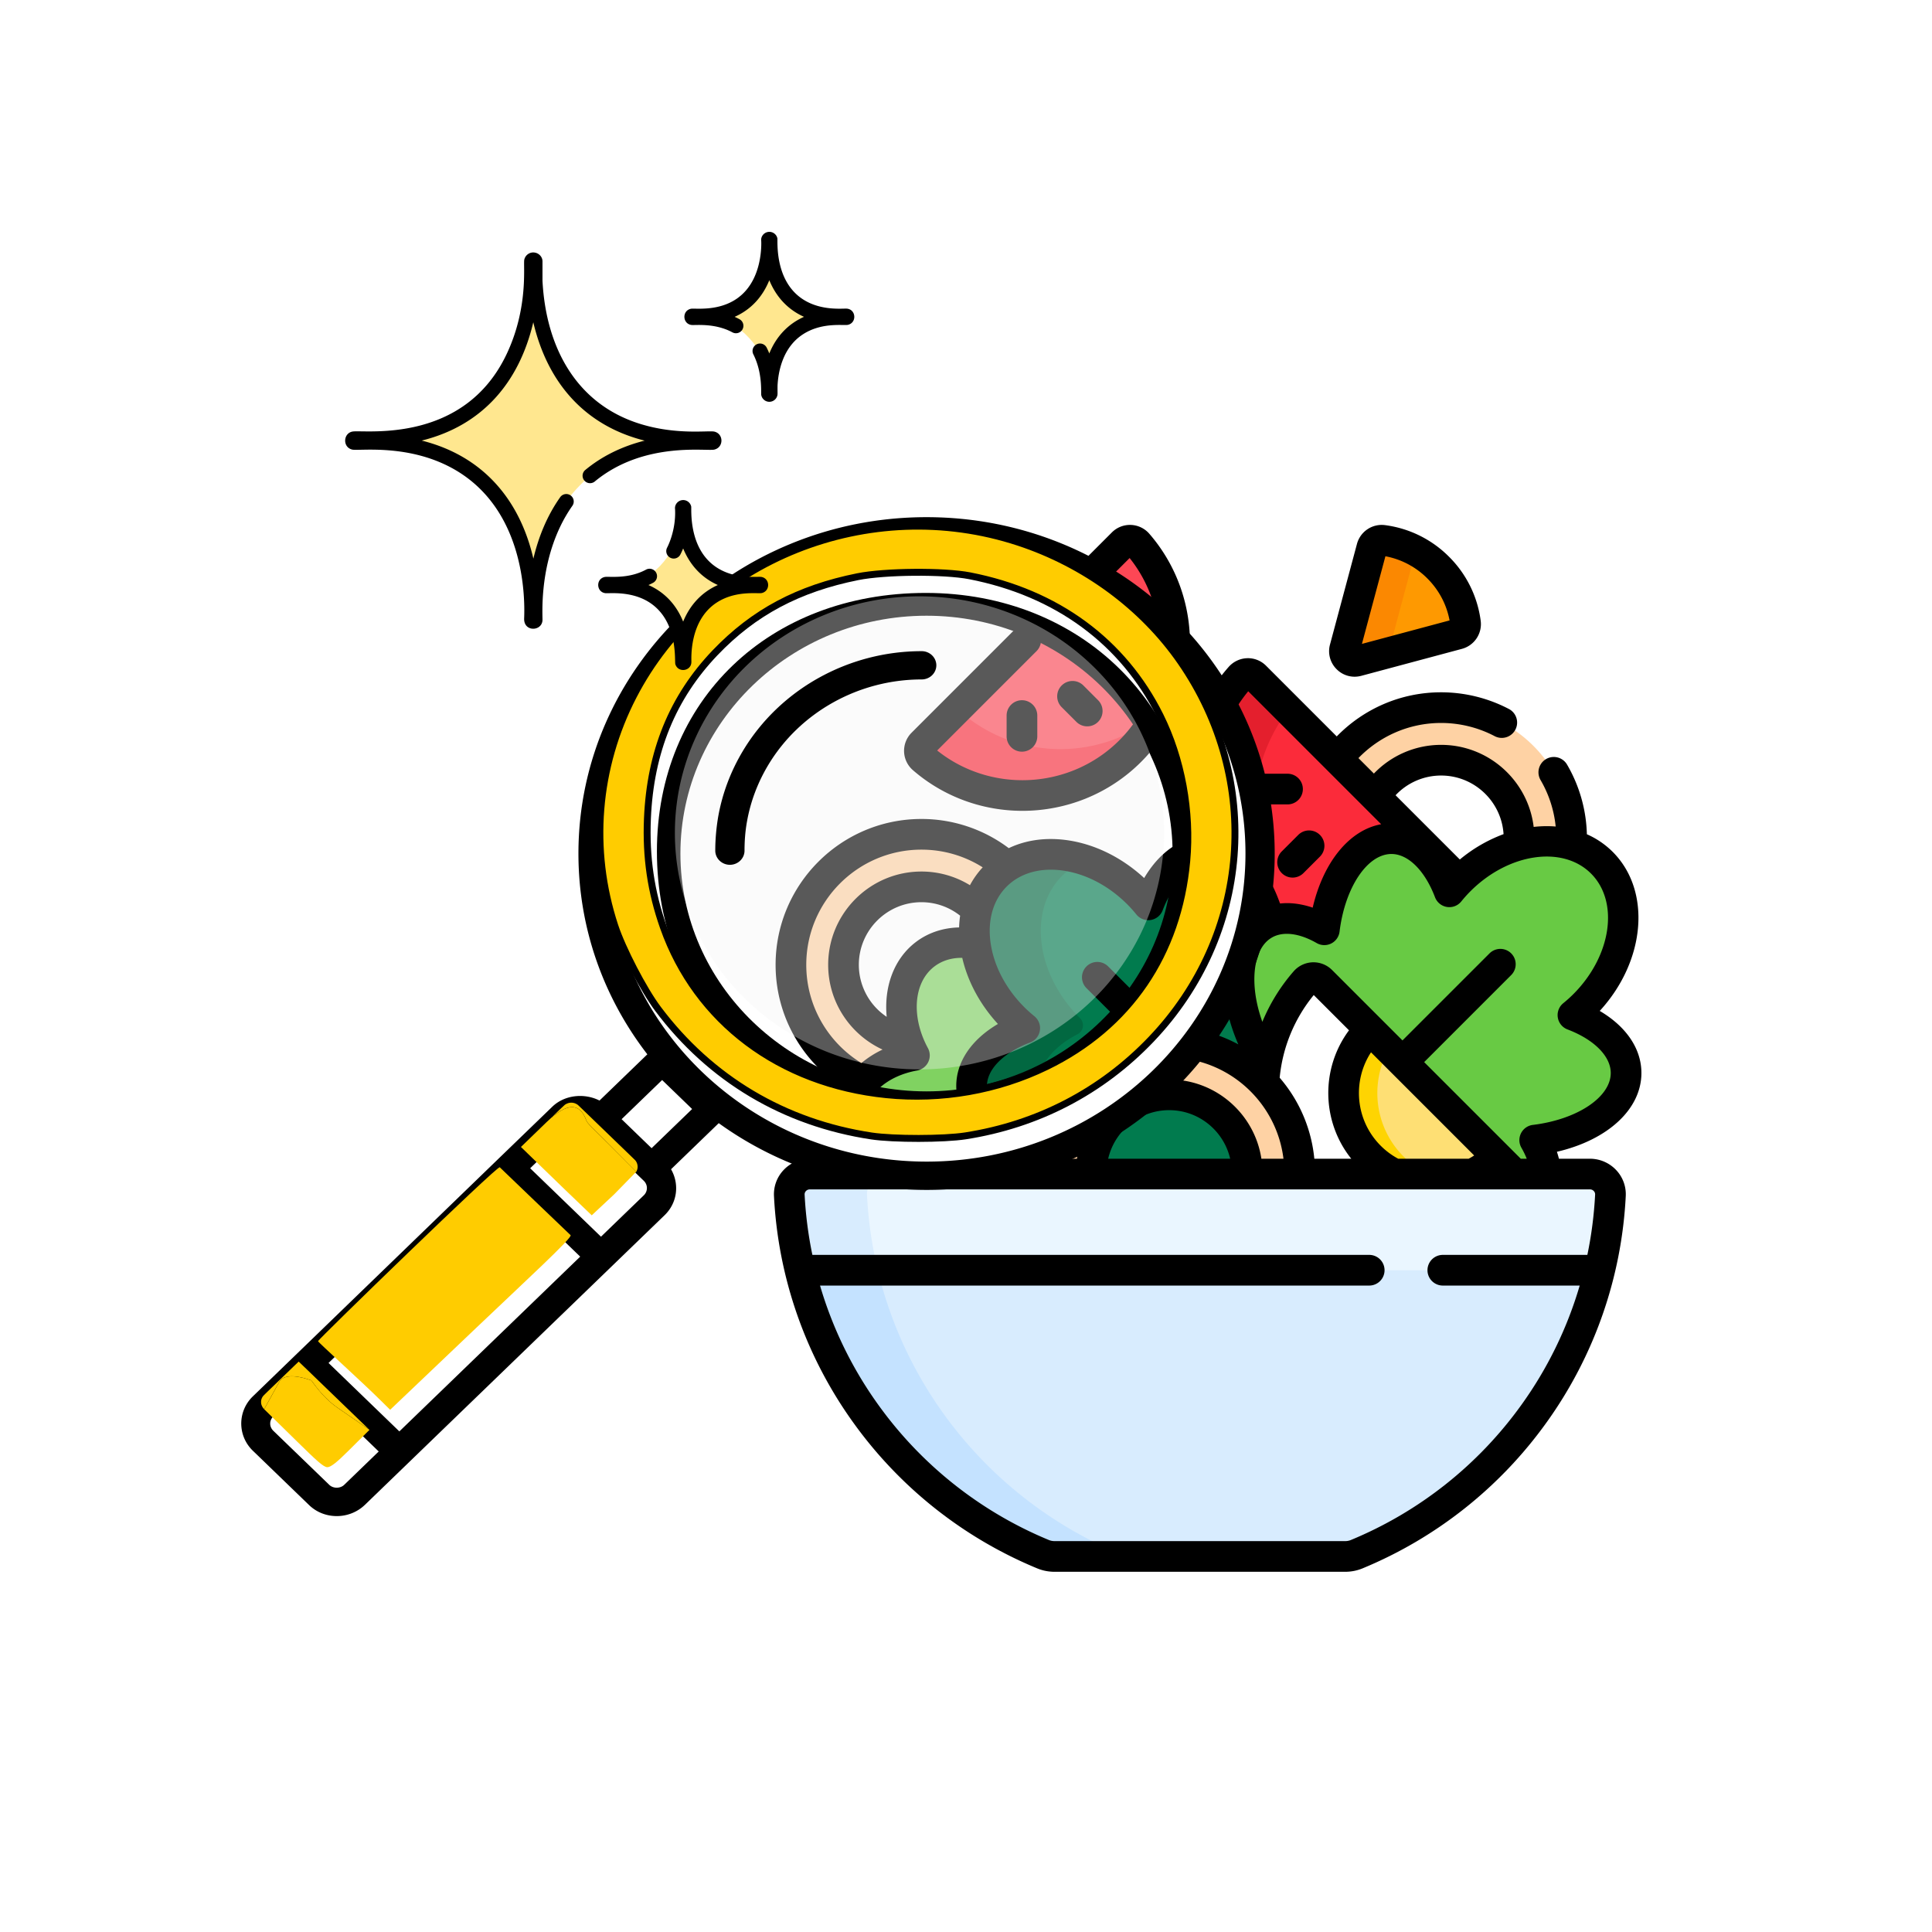 <svg xmlns="http://www.w3.org/2000/svg" viewBox="-30 -30 250 250" width="250px" height="250px">
  <defs>
    <filter id="a" width="1.042" height="1.092" x="-.042" y="0" color-interpolation-filters="sRGB">
      <feFlood flood-color="#000" flood-opacity=".247" result="flood"/>
      <feComposite in="flood" in2="SourceGraphic" operator="in" result="composite1"/>
      <feGaussianBlur in="composite1" result="blur"/>
      <feOffset dx="-3.032" dy="6.603" result="offset"/>
      <feComposite in="SourceGraphic" in2="offset" result="composite2"/>
    </filter>
  </defs>
  <rect fill="#fff" height="250" width="250" x="-30" y="-30" />
  <path fill="#fed2a4" d="M147.95 73.073a10.075 10.075 0 0 1 8.527-4.703c5.57 0 10.086 4.515 10.086 10.085 0 .31-.016.617-.044.92 2.366-.65 4.732-.682 6.825-.06.014-.284.021-.571.021-.86 0-9.327-7.56-16.888-16.888-16.888-5.465 0-10.322 2.599-13.408 6.625zM88.327 106.569a14.676 14.676 0 0 1-.817-1.787c-4.748-.819-8.36-4.954-8.36-9.936 0-5.57 4.515-10.085 10.085-10.085 2.806 0 5.344 1.147 7.172 2.997.41-1.679 1.219-3.202 2.45-4.434a8.996 8.996 0 0 1 1.484-1.194 16.818 16.818 0 0 0-11.106-4.172c-9.327 0-16.888 7.561-16.888 16.889 0 6.657 3.853 12.412 9.45 15.163 1.527-1.73 3.842-2.957 6.53-3.441z"/>
  <path fill="#fb2b3a" d="M134.262 89.275c2.063-.84 4.598-.403 7.106 1.038.829-6.73 4.403-11.792 8.686-11.792 3.153 0 5.92 2.746 7.492 6.88.4-.495.829-.977 1.29-1.441l-26.42-26.42a1.328 1.328 0 0 0-1.936.07c-5.585 6.34-6.91 15.114-3.986 22.616 3.504.264 6.478 3.923 7.768 9.049z"/>
  <path fill="#e41f2d" d="M134.262 89.275c.873-.356 1.83-.482 2.834-.4-6.293-7.87-6.424-19.039-.39-27.046l-4.29-4.289a1.328 1.328 0 0 0-1.937.07c-5.584 6.34-6.909 15.114-3.986 22.616 3.505.264 6.479 3.923 7.77 9.049z"/>
  <path fill="#fd4755" d="M116.251 67.19c7.357-7.358 7.68-19.086.968-26.826a1.325 1.325 0 0 0-1.938-.069L89.357 66.22a1.325 1.325 0 0 0 .07 1.938c7.74 6.712 19.467 6.39 26.824-.968z"/>
  <path fill="#fb2b3a" d="M94.329 62.133a1.31 1.31 0 0 1-.362-.524l-4.61 4.61a1.325 1.325 0 0 0 .07 1.938c7.74 6.712 19.467 6.39 26.824-.968a19.688 19.688 0 0 0 3.503-4.752c-7.38 6.097-18.16 5.996-25.425-.304z"/>
  <path fill="#80d261" d="M83.674 121.923h20.733c0-.056-.004-.111-.004-.168 0-1.05.1-2.075.284-3.072-5.27-1.355-8.962-4.494-8.962-8.151 0-3.153 2.744-5.92 6.876-7.491a18.864 18.864 0 0 1-1.454-1.307c-2.83-2.83-4.51-6.281-4.943-9.584-2.362-.45-4.678-.049-6.494 1.332-3.547 2.696-4.014 8.22-1.383 13.087-4.448.801-7.881 3.636-8.396 7.417-.407 2.981 1.093 5.882 3.743 7.937z"/>
  <g fill="#017b4e">
    <path d="M131.313 120.635c-.558-5.042-4.831-8.965-10.023-8.965-5.57 0-10.085 4.515-10.085 10.085 0 .057.003.112.004.168h19.183c.335-.425.643-.855.92-1.288z"/>
    <path d="M95.725 110.532c0 3.657 3.692 6.796 8.962 8.15 1.445-7.858 8.327-13.814 16.603-13.814 4.817 0 9.158 2.019 12.235 5.253.049-.821.15-1.64.29-2.453a24.839 24.839 0 0 1-.509-.842c-4.08-7.067-3.95-14.782.29-17.23.215-.124.439-.228.666-.32-1.34-5.325-4.496-9.066-8.177-9.066-3.153 0-5.92 2.746-7.492 6.88-.41-.507-.85-1.002-1.325-1.477-5.716-5.716-13.959-6.74-18.41-2.289-4.452 4.452-3.427 12.694 2.289 18.41.468.468.955.902 1.454 1.307-4.132 1.572-6.876 4.338-6.876 7.49z"/>
  </g>
  <path fill="#026841" d="M95.725 110.532c0 3.657 3.692 6.796 8.962 8.15.261-1.422.7-2.782 1.294-4.055-1.066-1.225-1.668-2.618-1.668-4.095 0-2.687 1.993-5.093 5.14-6.719.778-.402.916-1.446.296-2.065l-.014-.014c-5.716-5.716-6.74-13.958-2.289-18.41a9.117 9.117 0 0 1 3.03-1.997c-4.32-1.46-8.754-.867-11.618 1.997-4.452 4.452-3.427 12.694 2.289 18.41.468.468.955.902 1.454 1.307-4.132 1.572-6.876 4.338-6.876 7.49z"/>
  <path fill="#68ca44" d="M173.538 101.352c.499-.405.986-.838 1.454-1.307 5.716-5.715 6.74-13.958 2.289-18.41-4.452-4.452-12.694-3.427-18.41 2.29-.476.475-.915.969-1.325 1.475-1.572-4.133-4.34-6.879-7.492-6.879-4.283 0-7.857 5.062-8.686 11.792-2.785-1.6-5.605-1.968-7.772-.717-4.24 2.448-4.37 10.163-.29 17.23.165.285.334.565.507.839a21.875 21.875 0 0 1 5.082-10.674 1.415 1.415 0 0 1 2.067-.073l25.006 25.006h4.08c-.095-1.405-.597-2.903-1.455-4.392 6.745-.822 11.821-4.4 11.821-8.688 0-3.154-2.745-5.92-6.876-7.492z"/>
  <path fill="#fff" d="M138.179 121.755c0 .057-.004.112-.005.168h27.794l-25.006-25.006a1.415 1.415 0 0 0-2.067.074 21.906 21.906 0 0 0-5.368 13.133 16.826 16.826 0 0 1 4.652 11.631z"/>
  <path fill="#fedf74" d="M150.451 121.923h10.068a11.599 11.599 0 0 0 3.189-2.26l-16.445-16.445c-4.542 4.541-4.542 11.904 0 16.445a11.615 11.615 0 0 0 3.188 2.26z"/>
  <path fill="#fed402" d="M150.458 121.923h4.359a11.597 11.597 0 0 1-3.185-2.26c-3.784-3.784-4.412-9.527-1.889-13.965l-2.48-2.48c-4.542 4.541-4.542 11.904 0 16.445.956.957 2.04 1.707 3.195 2.26z"/>
  <g>
    <path fill="#fed2a4" d="M111.21 121.923c-.002-.056-.005-.111-.005-.168 0-5.57 4.515-10.085 10.085-10.085 5.57 0 10.086 4.515 10.086 10.085 0 .057-.003.112-.004.168h6.802c0-.056.005-.111.005-.168 0-9.327-7.561-16.888-16.889-16.888-9.327 0-16.888 7.561-16.888 16.888 0 .057.004.112.005.168z"/>
  </g>
  <g>
    <path fill="#d8ecfe" d="M106.47 171.405h37.585c.512 0 1.022-.095 1.495-.29 18.51-7.643 31.766-25.43 32.84-46.432.076-1.504-1.138-2.76-2.644-2.76H74.779c-1.506 0-2.72 1.256-2.643 2.76 1.073 21.003 14.328 38.788 32.839 46.431.473.196.983.291 1.495.291z"/>
  </g>
  <g>
    <path fill="#c4e2ff" d="M82.193 124.683c-.077-1.504 1.138-2.76 2.643-2.76H74.78c-1.506 0-2.72 1.256-2.643 2.76 1.073 21.003 14.328 38.789 32.839 46.432a3.92 3.92 0 0 0 1.495.29h10.058a3.915 3.915 0 0 1-1.496-.29c-18.51-7.643-31.766-25.429-32.839-46.432Z"/>
  </g>
  <g>
    <path fill="#eaf6ff" d="M175.746 121.923H74.779c-1.506 0-2.72 1.256-2.643 2.76.17 3.317.643 6.554 1.393 9.684h103.467a53.165 53.165 0 0 0 1.394-9.684c.076-1.504-1.138-2.76-2.644-2.76z"/>
  </g>
  <g>
    <path fill="#d8ecfe" d="M72.136 124.683c.17 3.317.643 6.554 1.393 9.684h10.058a53.165 53.165 0 0 1-1.394-9.684c-.077-1.504 1.138-2.76 2.643-2.76H74.78c-1.506 0-2.72 1.256-2.643 2.76z"/>
  </g>
  <g>
    <path fill="#fe9901" d="M158.664 52.044a1.323 1.323 0 0 0 .971-1.449 12.372 12.372 0 0 0-3.53-7.146 12.376 12.376 0 0 0-7.147-3.53 1.323 1.323 0 0 0-1.449.97l-3.49 13.024a1.323 1.323 0 0 0 1.62 1.62z"/>
    <path fill="#fb8801" d="m149.805 53.914 3.384-12.632a12.404 12.404 0 0 0-4.231-1.364 1.323 1.323 0 0 0-1.449.972l-3.49 13.024a1.323 1.323 0 0 0 1.62 1.62l4.131-1.107a1.317 1.317 0 0 1 .035-.513z"/>
  </g>
  <g>
    <path d="M135.86 80.172a1.984 1.984 0 1 0 2.805 2.807l2.133-2.133a1.984 1.984 0 1 0-2.806-2.806zM133.59 74.09h3.015a1.984 1.984 0 0 0 0-3.969h-3.015a1.984 1.984 0 0 0 0 3.969zM88.126 69.656c4.063 3.523 9.123 5.266 14.176 5.266 5.58 0 11.15-2.126 15.353-6.33 8.009-8.009 8.476-20.979 1.063-29.528a3.309 3.309 0 0 0-4.84-.172l-5.941 5.942a1.984 1.984 0 1 0 2.806 2.806l5.43-5.43c5.577 6.978 5.05 17.2-1.325 23.576-6.376 6.375-16.598 6.902-23.577 1.326l12.857-12.858a1.984 1.984 0 1 0-2.806-2.806L87.954 64.816a3.32 3.32 0 0 0-.967 2.457 3.321 3.321 0 0 0 1.14 2.383z"/>
    <path d="M107.382 58.7a1.984 1.984 0 0 0 0 2.807l1.902 1.902c.388.387.896.581 1.403.581a1.984 1.984 0 0 0 1.403-3.387L110.19 58.7a1.984 1.984 0 0 0-2.807 0zM102.24 60.608a1.984 1.984 0 0 0-1.984 1.984v2.69a1.984 1.984 0 0 0 3.969 0v-2.69a1.984 1.984 0 0 0-1.985-1.984zM111.654 55.7h2.69a1.984 1.984 0 0 0 0-3.968h-2.69a1.984 1.984 0 0 0 0 3.969z"/>
    <path d="M175.746 119.94h-4.02a11.688 11.688 0 0 0-.264-.9c6.556-1.521 10.936-5.498 10.936-10.197 0-3.142-1.969-6.015-5.393-8.03 5.93-6.455 6.729-15.53 1.679-20.581a10.967 10.967 0 0 0-3.343-2.28 18.853 18.853 0 0 0-2.566-9.017 1.984 1.984 0 1 0-3.425 2.005 14.862 14.862 0 0 1 1.955 6.011 14.665 14.665 0 0 0-2.848.052c-.72-5.973-5.816-10.618-11.98-10.618a12.029 12.029 0 0 0-8.695 3.714l-2.002-2.002c2.711-2.799 6.502-4.546 10.697-4.546 2.428 0 4.837.597 6.967 1.725a1.985 1.985 0 0 0 1.858-3.507 18.913 18.913 0 0 0-8.825-2.186c-5.29 0-10.074 2.19-13.503 5.709l-9.154-9.155a3.298 3.298 0 0 0-2.44-.966 3.338 3.338 0 0 0-2.39 1.127c-5.518 6.265-7.19 14.687-5.12 22.266-2.26.698-4.285 2.455-5.815 5.054-2.966-2.735-6.565-4.477-10.221-4.932-2.672-.332-5.167.045-7.301 1.065a18.754 18.754 0 0 0-11.298-3.777c-10.406 0-18.873 8.466-18.873 18.872 0 6.616 3.425 12.442 8.591 15.812-.5.951-.84 1.976-.989 3.06-.297 2.18.219 4.32 1.346 6.221h-4.53a4.66 4.66 0 0 0-3.365 1.444 4.557 4.557 0 0 0-1.261 3.401 54.922 54.922 0 0 0 10.25 29.282 55.257 55.257 0 0 0 23.813 18.883c.71.292 1.467.44 2.253.44h37.585c.786 0 1.544-.148 2.253-.44a55.254 55.254 0 0 0 23.813-18.883 54.923 54.923 0 0 0 10.25-29.282 4.557 4.557 0 0 0-1.26-3.4 4.66 4.66 0 0 0-3.365-1.445zm-19.269-49.586c4.293 0 7.815 3.357 8.083 7.583a19.37 19.37 0 0 0-5.658 3.282l-8.315-8.314a8.073 8.073 0 0 1 5.89-2.551zm-.786 15.751a1.984 1.984 0 0 0 3.397.543c.382-.471.78-.916 1.186-1.321 4.933-4.933 11.933-5.96 15.604-2.289 3.67 3.671 2.644 10.67-2.29 15.604-.397.398-.835.792-1.3 1.17a1.984 1.984 0 0 0 .544 3.395c3.453 1.313 5.598 3.473 5.598 5.636 0 3.13-4.332 6.019-10.077 6.719a1.984 1.984 0 0 0-1.48 2.96c.277.48.504.954.686 1.417h-.769l-12.503-12.503 11.261-11.262a1.984 1.984 0 1 0-2.806-2.806l-11.262 11.261-9.115-9.115a3.409 3.409 0 0 0-2.516-.992 3.417 3.417 0 0 0-2.449 1.164 23.727 23.727 0 0 0-4.052 6.54c-.704-1.966-1.063-3.918-1.033-5.714.025-1.465.353-4.089 2.274-5.198.553-.319 1.205-.477 1.927-.477 1.154 0 2.484.405 3.864 1.197a1.984 1.984 0 0 0 2.958-1.478c.705-5.73 3.592-10.05 6.716-10.05 2.163 0 4.323 2.145 5.637 5.6zm5.065 33.413a9.521 9.521 0 0 1-.71.421h-9.118a9.609 9.609 0 0 1-2.262-1.679c-3.28-3.28-3.699-8.352-1.258-12.09zm-39.466-9.832c-6.038 0-11.054 4.457-11.933 10.253h-2.855c.899-7.364 7.186-13.087 14.788-13.087 7.603 0 13.89 5.723 14.79 13.087h-2.856c-.879-5.797-5.895-10.253-11.934-10.253zm7.894 10.253h-15.787c.827-3.595 4.051-6.285 7.893-6.285 3.843 0 7.067 2.69 7.894 6.285zm6.406-10.48a19.855 19.855 0 0 1 4.408-10.7l4.562 4.562c-3.668 4.929-3.57 11.793.293 16.618h-4.78a18.79 18.79 0 0 0-4.483-10.48zm-4.07-50.01 17.206 17.207c-4.102.74-7.484 4.88-8.864 10.794a10.93 10.93 0 0 0-2.409-.539 8.803 8.803 0 0 0-1.821.003c-1.549-4.461-4.337-7.577-7.654-8.442-2.08-6.36-.93-13.581 3.541-19.023zM100.26 84.727c1.71-1.71 4.227-2.457 7.083-2.102 3.041.378 6.067 1.937 8.52 4.39.407.407.806.851 1.187 1.322a1.987 1.987 0 0 0 3.397-.543c1.314-3.454 3.474-5.6 5.637-5.6 2.358 0 4.58 2.465 5.832 6.138-2.247 1.648-3.509 4.49-3.57 8.113-.046 2.76.618 5.77 1.893 8.7a18.757 18.757 0 0 0-8.95-2.262l-.065.002-7.828-7.829a1.984 1.984 0 1 0-2.807 2.807l5.699 5.698a18.948 18.948 0 0 0-13.023 12.593c-3.35-1.28-5.557-3.39-5.557-5.623 0-2.163 2.144-4.322 5.597-5.636a1.985 1.985 0 0 0 .545-3.396 16.894 16.894 0 0 1-1.301-1.169c-2.454-2.453-4.013-5.48-4.392-8.52-.355-2.857.392-5.372 2.103-7.083zm-15.523 16.848a8.093 8.093 0 0 1-3.604-6.729c0-4.467 3.634-8.101 8.1-8.101 1.89 0 3.627.653 5.006 1.742a13.495 13.495 0 0 0-.131 1.522c-2.036.046-3.975.658-5.6 1.893-2.832 2.153-4.137 5.777-3.771 9.673zm3.941 6.947a1.985 1.985 0 0 0 1.394-2.897c-2.205-4.076-1.853-8.518.837-10.563 1.026-.78 2.274-1.135 3.606-1.116.708 3.072 2.304 6.04 4.617 8.555-3.424 2.016-5.393 4.89-5.393 8.03 0 4.036 3.232 7.536 8.296 9.408H84.367c-1.78-1.573-2.753-3.61-2.47-5.685.383-2.81 3.045-5.059 6.782-5.732zM74.331 94.846c0-8.218 6.686-14.903 14.904-14.903 2.911 0 5.628.84 7.926 2.29a11.091 11.091 0 0 0-1.65 2.312 11.982 11.982 0 0 0-6.276-1.769c-6.655 0-12.07 5.415-12.07 12.07 0 4.86 2.888 9.057 7.038 10.968a12.586 12.586 0 0 0-2.738 1.745c-4.276-2.623-7.134-7.34-7.134-12.713Zm101.073 37.536H156.7a1.984 1.984 0 0 0 0 3.969h17.713a50.978 50.978 0 0 1-7.516 15.4 51.291 51.291 0 0 1-22.104 17.529c-.226.093-.475.14-.738.14H106.47c-.263 0-.512-.047-.738-.14a51.29 51.29 0 0 1-22.104-17.529 50.978 50.978 0 0 1-7.516-15.4h71.063a1.984 1.984 0 0 0 0-3.97H75.121a51.212 51.212 0 0 1-1.004-7.8.618.618 0 0 1 .175-.464.668.668 0 0 1 .487-.21h100.967c.25 0 .413.132.487.21.086.09.186.244.175.464a51.211 51.211 0 0 1-1.004 7.8z"/>
    <path d="M145.282 57.566c.289 0 .581-.038.871-.115l13.024-3.49a3.315 3.315 0 0 0 2.425-3.626 14.283 14.283 0 0 0-4.095-8.289 14.282 14.282 0 0 0-8.288-4.095 3.318 3.318 0 0 0-3.627 2.425l-3.49 13.024a3.274 3.274 0 0 0 .857 3.195 3.272 3.272 0 0 0 2.323.971zm3.99-15.588a10.34 10.34 0 0 1 5.429 2.874c1.499 1.5 2.485 3.366 2.874 5.43l-11.342 3.038z"/>
  </g>
  <g>
    <g transform="matrix(-1.033 0 0 1.033 146.457 -96.635)">
      <g filter="url(#a)" transform="matrix(.387 0 0 .374 -68.742 48.592)">
        <path d="M322.16 232.7c-5.058 0-10.019.423-14.848 1.236-42.11 7.086-74.281 43.791-74.281 87.893 0 49.156 39.969 89.129 89.129 89.129 49.156 0 89.129-39.969 89.129-89.129-.004-49.156-39.973-89.129-89.129-89.129Zm0 168.79c-43.902 0-79.656-35.754-79.656-79.656 0-43.902 35.754-79.656 79.656-79.656 43.902 0 79.656 35.754 79.656 79.656 0 43.902-35.758 79.656-79.656 79.656z"/>
        <path fill="#fff" d="M321.527 213.707c-56.693 0-105.884 51.949-105.884 108.647 0 56.693 49.24 106.613 105.938 106.613 56.693 0 105.978-51.65 105.978-108.348-.005-56.693-49.339-106.912-106.032-106.912zm1.488 196.189c-50.633 0-88.186-35.82-88.186-86.454 0-50.633 36.943-88.902 87.576-88.902 50.634 0 87.018 35.959 87.018 86.593 0 50.633-35.779 88.763-86.408 88.763z"/>
        <path d="m460.54 423.88-17.238-17.238c-4.027-4.027-10.418-4.64-15.297-2.082l-15.484-15.484c14.02-18.801 22.305-42.055 22.305-67.25 0-62.133-50.531-112.66-112.66-112.66-62.137 0-112.71 50.531-112.71 112.66 0 62.133 50.531 112.66 112.66 112.66 25.195 0 48.496-8.336 67.297-22.352l15.438 15.438c-2.746 4.926-2.082 11.223 2.082 15.391l96.988 96.988a12.878 12.878 0 0 0 9.094 3.79c3.457 0 6.676-1.325 9.094-3.79l18.09-18.09c5.02-5.02 5.02-13.215 0-18.234zm-26.285 32.961 22.922-22.922 58.535 58.535-22.922 22.922zm-215.34-135.02c0-56.926 46.316-103.19 103.19-103.19 56.879 0 103.19 46.316 103.19 103.19 0 56.879-46.316 103.19-103.19 103.19-56.874 0-103.19-46.266-103.19-103.19zm188.82 75.867 13.117 13.117-9.71 9.71-13.118-13.116zm5.922 33.766 18.09-18.09a3.364 3.364 0 0 1 2.414-.996c.898 0 1.754.379 2.414.996l13.875 13.875-22.922 22.922-13.875-13.875a3.432 3.432 0 0 1 .004-4.832zm119.91 83.73-18.09 18.09c-1.277 1.277-3.55 1.277-4.832 0l-11.176-11.176 22.922-22.922 11.176 11.176c1.371 1.328 1.371 3.457 0 4.832z"/>
      </g>
      <path fill="#fc0" stroke="#000" stroke-linejoin="bevel" stroke-width=".866" d="M49.895 206.794c-9.062-1.413-17.054-5.569-23.29-12.112-12.46-13.069-13.97-32.407-3.696-47.27 4.772-6.903 12.038-12.253 20.345-14.981 18.668-6.13 39.344 2.126 48.222 19.255 4.632 8.937 5.468 19.247 2.334 28.781-.952 2.897-3.603 7.999-5.406 10.407-6.569 8.768-15.838 14.287-26.763 15.933-2.747.414-9.05.407-11.746-.013zm9.904-5.162c13.334-1.355 23.754-9.178 27.914-20.956 1.571-4.45 2.21-8.794 2.006-13.636-.354-8.362-3.14-15.188-8.48-20.773-4.825-5.048-10.42-8.03-17.862-9.52-3.413-.685-10.805-.743-14.038-.112-10.917 2.132-19.205 8.223-23.842 17.52-2.68 5.376-3.9 12.026-3.337 18.195 1.067 11.672 7.25 20.746 17.554 25.759 6.152 2.993 13.18 4.225 20.085 3.523z" paint-order="stroke fill markers"/>
      <path fill="#fc0" d="M111.083 230.762c-5.948-5.662-12.057-11.274-11.737-11.532.149-.12 8.685-8.333 8.872-8.505.272-.253 22.762 21.577 22.762 21.78 0 .153-5.144 4.754-7.926 7.506l-1.106 1.094zM93.878 214.109l-2.585-2.644-.182-.186 3.086-3.094c2.523-2.53 3.035-2.913 3.197-3.361 1.095-3.019 3.473-1.193 4.962.25l3.208 3.108-5.402 5.237-3.467 3.325zM127.21 246.277l-2.677-2.662 4-2.763c2.07-1.43 3.222-3.445 3.317-3.445.095 0 2.886-1.152 3.904.054l1.973 3.572-4.152 4.076c-2.366 2.323-3.284 3.187-3.76 3.187-.451 0-1.238-.66-2.605-2.02z" paint-order="stroke fill markers"/>
      <path fill="#fc0" d="M91.065 211.18a1.132 1.132 0 0 1-.115-.473c-.014-.308.1-.633.301-.86.04-.046.717-.7 4.126-3.991l2.066-1.995c.502-.484.941-.904.978-.934a1.347 1.347 0 0 1 1.083-.27c.186.035.41.134.568.25a56.653 56.653 0 0 1 1.535 1.473.43.43 0 0 1-.088-.065 7.983 7.983 0 0 0-.837-.604c-.2-.124-.53-.29-.717-.36-.63-.24-1.186-.211-1.625.082-.37.246-.673.675-.912 1.288a1.348 1.348 0 0 1-.279.487c-.1.122-.427.467-.649.684-.83.812-1.937 1.918-3.468 3.463a304.456 304.456 0 0 1-1.87 1.881l-.051.043zM124.738 243.427a28436.9 28436.9 0 0 0 6.41-6.188 432.145 432.145 0 0 1 2.255-2.17c.005 0 .48.455 1.055 1.011l2.197 2.121c.855.826 1.167 1.134 1.216 1.198.112.15.185.308.227.493.023.103.023.36 0 .463a1.375 1.375 0 0 1-.194.457c-.048.072-.172.212-.18.203-.003-.003-.446-.805-.986-1.783l-.98-1.777-.082-.082c-.465-.465-1.3-.582-2.471-.348-.345.069-.67.157-1.164.317-.172.055-.205.07-.234.099a7.654 7.654 0 0 0-.25.33c-.593.81-1.005 1.295-1.605 1.887-.48.475-.902.827-1.432 1.196-.568.397-3.868 2.673-3.875 2.673a.698.698 0 0 1 .093-.1z" paint-order="stroke fill markers"/>
      <ellipse cx="56.655" cy="170.206" fill="none" opacity=".841" paint-order="stroke fill markers" rx="28.623" ry="30.565"/>
      <ellipse cx="82.233" cy="171.867" fill="none" opacity=".841" paint-order="stroke fill markers" rx="13.28" ry="6.806"/>
      <path fill="none" d="M82.141 154.893a1.232 1.092 0 0 1-1.229 1.091 1.232 1.092 0 0 1-1.234-1.087 1.232 1.092 0 0 1 1.224-1.096 1.232 1.092 0 0 1 1.24 1.083M78.625 163.339a13.853 1.956 0 0 1-13.824 1.956 13.853 1.956 0 0 1-13.882-1.948 13.853 1.956 0 0 1 13.766-1.965 13.853 1.956 0 0 1 13.94 1.94" opacity=".841" paint-order="stroke fill markers" style="font-variation-settings:normal;-inkscape-stroke:none"/>
      <path fill="#f4f4f4" fill-opacity=".393" fill-rule="evenodd" d="M86.28 168.835a30.638 29.629 0 0 1-30.574 29.63 30.638 29.629 0 0 1-30.702-29.506 30.638 29.629 0 0 1 30.447-29.752 30.638 29.629 0 0 1 30.828 29.382" opacity=".93" paint-order="stroke fill markers" style="font-variation-settings:normal;-inkscape-stroke:none"/>
      <path fill="none" d="M69.022 158.173a2.694 1.436 0 0 1-2.688 1.437 2.694 1.436 0 0 1-2.7-1.43 2.694 1.436 0 0 1 2.677-1.443 2.694 1.436 0 0 1 2.711 1.424" opacity=".841" paint-order="stroke fill markers" style="font-variation-settings:normal;-inkscape-stroke:none"/>
      <path fill="none" d="M66.765 159.23a2.277.544 0 0 1-2.273.545 2.277.544 0 0 1-2.282-.542 2.277.544 0 0 1 2.263-.546 2.277.544 0 0 1 2.291.54" opacity=".841" paint-order="stroke fill markers" style="font-variation-settings:normal;-inkscape-stroke:none"/>
      <path d="M514.528 286.445c-1.325-7.765-4.028-15.156-7.957-21.973-11.934-20.648-34.098-33.48-57.918-33.48a4.749 4.749 0 0 0-4.735 4.735 4.749 4.749 0 0 0 4.735 4.734c20.457 0 39.496 11.035 49.727 28.746 3.363 5.824 5.683 12.172 6.82 18.801.566 3.219.805 6.488.805 9.805a4.749 4.749 0 0 0 4.734 4.734 4.749 4.749 0 0 0 4.734-4.734c0-3.79-.332-7.625-.945-11.367z" filter="url(#a)" transform="matrix(.387 0 0 .374 -117.094 57.215)"/>
    </g>
  </g>
  <g>
    <path fill="#ffe78f" d="M-49.756 126.245c-7.904-2.545-15.023-8.652-15.656-16.995-3.518 9.663-7.552 13.912-16.429 17.196 8.193 1.527 14.576 10.268 16.404 16.873 2.025-8.245 7.857-14.642 15.68-17.074z" paint-order="stroke fill markers" style="mix-blend-mode:normal" transform="translate(104.391 -99.358)"/>
    <path fill="#ffe78f" d="M65.753 46.03c-3.729-1.2-7.087-4.08-7.386-8.017-1.66 4.559-3.562 6.564-7.75 8.113 3.865.72 6.876 4.844 7.738 7.96.956-3.89 3.707-6.908 7.398-8.055zM77.133 10.957c-3.729-1.2-7.087-4.081-7.386-8.018-1.659 4.559-3.562 6.564-7.75 8.113 3.785.388 6.81 4.11 7.739 7.96.955-3.89 3.706-6.908 7.397-8.055z" paint-order="stroke fill markers"/>
    <path d="M48.254 44.661c.526-.109 2.992.316 5.342-.95a.965.965 0 1 1 .916 1.699c-.2.108-.401.206-.602.295 1.97.865 3.56 2.426 4.49 4.734.881-2.16 2.392-3.8 4.49-4.737-2.14-.955-3.628-2.625-4.49-4.736-.185.456-.354.773-.36.786a.965.965 0 0 1-1.72-.878c.003-.013 1.172-2.145 1.033-4.984-.078-.532.294-1.06.863-1.165a1.063 1.063 0 0 1 1.224.808c.07.3-.43 5.513 3.352 7.931 2.463 1.571 5.258 1.083 5.78 1.2 1.1.252 1.1 1.825 0 2.076-.515.115-3.366-.371-5.829 1.232-3.658 2.383-3.254 7.457-3.278 7.684 0 1.19-1.701 1.458-2.076.297-.127-.395.407-5.427-3.205-7.9-2.38-1.631-5.328-1.238-5.842-1.296-1.174-.131-1.279-1.844-.088-2.096zM15.699 25.831c1.764-.196 14.342 1.57 19.84-9.97 2.889-6.071 2.148-11.575 2.305-12.265.142-.62.729-.993 1.29-.921.64.072 1.064.602 1.064 1.136v2.504c.437 8.61 4.355 15.94 12.582 18.519 4.751 1.49 8.876.846 9.646 1.015 1.235.28 1.244 2.054-.013 2.333-1.077.227-9.178-1.085-15.469 4.14a.966.966 0 0 1-1.233-1.486c2.159-1.792 4.746-3.073 7.706-3.818-7.794-1.963-12.578-7.526-14.409-15.32-1.816 7.746-6.56 13.359-14.438 15.312 7.8 1.952 12.65 7.51 14.45 15.282.67-2.848 1.787-5.575 3.468-7.955a.965.965 0 0 1 1.577 1.113 18.595 18.595 0 0 0-1.585 2.718c-2.726 5.728-2.245 11.555-2.284 12.117-.102 1.436-2.445 1.509-2.371-.267.132-3.2-.116-14.042-8.873-19.186-5.91-3.468-12.483-2.455-13.36-2.653-1.322-.3-1.18-2.204.107-2.348zM59.403 9.955c.654-.136 5.806.776 8.108-3.867 1.082-2.179 1.007-4.6.992-4.904-.078-.526.287-1.06.863-1.166a1.062 1.062 0 0 1 1.224.81c.069.3-.43 5.512 3.352 7.93 2.376 1.516 5.15 1.124 5.672 1.183 1.174.133 1.27 1.828.107 2.092-.561.127-3.351-.38-5.828 1.233-2.64 1.72-3.188 4.877-3.279 6.624-.012.998.032 1.114-.047 1.357a1.067 1.067 0 0 1-1.014.746c-.531 0-.961-.392-1.046-.874-.06-.33.198-2.84-1.024-5.268a.965.965 0 0 1 1.724-.868c.122.243.236.494.34.754.881-2.16 2.393-3.803 4.493-4.74-2.14-.956-3.629-2.626-4.491-4.737-.862 2.126-2.339 3.789-4.488 4.74.21.093.421.195.63.308a.965.965 0 1 1-.918 1.698c-2.278-1.232-4.767-.897-5.281-.954-1.18-.136-1.27-1.847-.089-2.097z"/>
  </g>
</svg>
